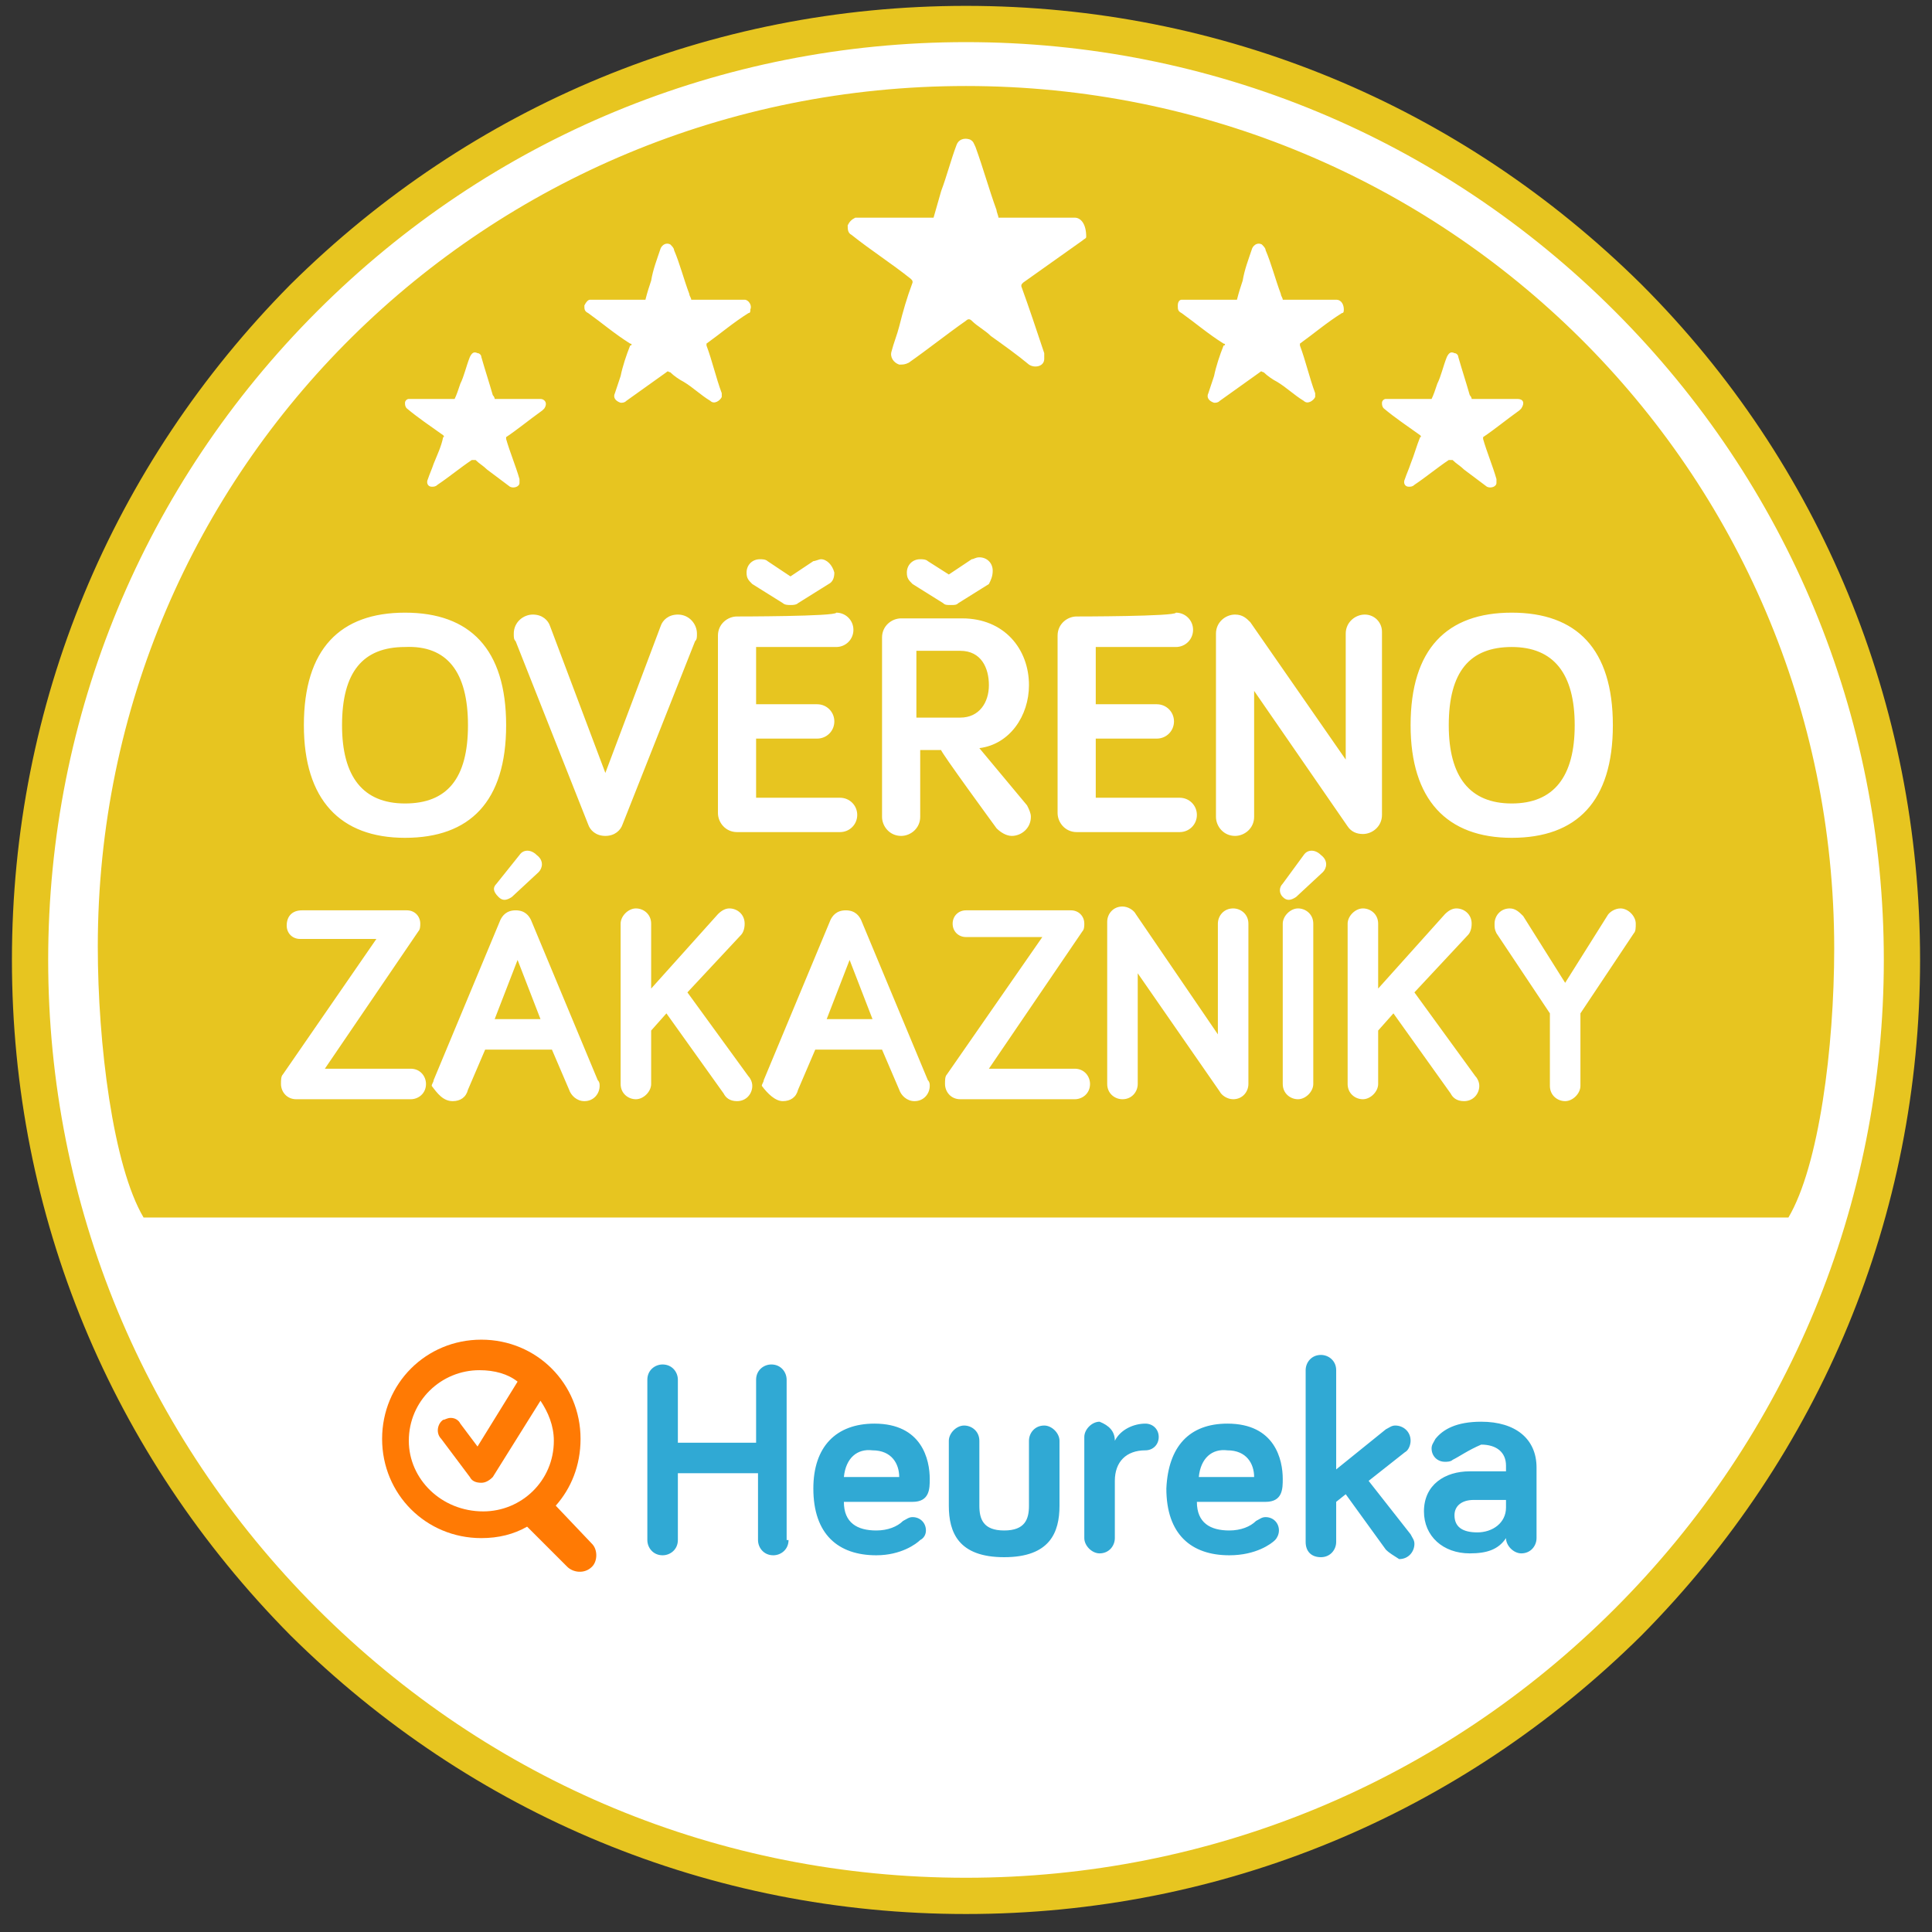 <svg width="81" height="81" viewBox="0 0 81 81" fill="none" xmlns="http://www.w3.org/2000/svg">
<rect x="0" y="0" width="81" height="81" fill="#333333" stroke="none"/>
<g clip-path="url(#clip0_138_294)">
<path d="M80.26 40.246C80.26 62.166 62.5 80.006 40.5 80.006C18.58 80.006 0.74 62.246 0.74 40.246C0.74 18.326 18.58 0.486 40.5 0.486C62.42 0.486 80.26 18.326 80.26 40.246Z" fill="white"/>
<path d="M68.82 68.566C61.22 76.086 51.22 80.246 40.5 80.246C29.78 80.246 19.78 76.086 12.18 68.566C4.66 60.966 0.5 50.966 0.5 40.246C0.5 29.526 4.66 19.526 12.18 11.926C19.78 4.406 29.78 0.246 40.5 0.246C51.22 0.246 61.22 4.406 68.82 11.926C76.34 19.446 80.5 29.526 80.5 40.246C80.5 50.966 76.34 60.966 68.82 68.566ZM67.7 13.046C60.42 5.766 50.74 1.766 40.5 1.766C30.26 1.766 20.58 5.766 13.3 13.046C6.02 20.326 2.02 30.006 2.02 40.246C2.02 50.486 6.02 60.166 13.3 67.446C20.58 74.726 30.18 78.726 40.5 78.726C50.74 78.726 60.42 74.726 67.7 67.446C74.98 60.166 78.98 50.486 78.98 40.246C78.98 30.006 74.98 20.326 67.7 13.046ZM74.98 51.046H6.02C4.74 48.886 4.1 43.766 4.1 39.686C4.1 19.606 20.42 3.606 40.5 3.606C60.58 3.606 76.9 19.686 76.9 39.766C76.9 43.926 76.26 48.886 74.98 51.046ZM56.5 45.446C56.5 45.846 56.82 46.086 57.14 46.086C57.46 46.086 57.78 45.766 57.78 45.446V43.206L58.42 42.486L60.82 45.846C60.9 46.006 61.06 46.166 61.38 46.166C61.78 46.166 62.02 45.846 62.02 45.526C62.02 45.366 61.94 45.206 61.86 45.126L59.3 41.606L61.54 39.206C61.62 39.126 61.7 38.966 61.7 38.726C61.7 38.326 61.38 38.086 61.06 38.086C60.9 38.086 60.74 38.166 60.58 38.326L57.78 41.446V38.726C57.78 38.326 57.46 38.086 57.14 38.086C56.82 38.086 56.5 38.406 56.5 38.726V45.446ZM53.78 45.446C53.78 45.846 54.1 46.086 54.42 46.086C54.74 46.086 55.06 45.766 55.06 45.446V38.726C55.06 38.326 54.74 38.086 54.42 38.086C54.1 38.086 53.78 38.406 53.78 38.726V45.446ZM53.78 37.606C53.94 37.766 54.1 37.766 54.34 37.606L55.46 36.566C55.62 36.406 55.7 36.086 55.38 35.846C55.14 35.606 54.82 35.606 54.66 35.846L53.78 37.046C53.62 37.206 53.62 37.446 53.78 37.606ZM46.42 45.446C46.42 45.846 46.74 46.086 47.06 46.086C47.46 46.086 47.7 45.766 47.7 45.446V40.806L51.14 45.766C51.22 45.926 51.46 46.086 51.7 46.086C52.1 46.086 52.34 45.766 52.34 45.446V38.726C52.34 38.326 52.02 38.086 51.7 38.086C51.3 38.086 51.06 38.406 51.06 38.726V43.366L47.62 38.326C47.54 38.166 47.3 38.006 47.06 38.006C46.66 38.006 46.42 38.326 46.42 38.646V45.446ZM40.26 46.086H45.06C45.38 46.086 45.7 45.846 45.7 45.446C45.7 45.126 45.46 44.806 45.06 44.806H41.46L45.38 39.046C45.46 38.966 45.46 38.806 45.46 38.726C45.46 38.406 45.22 38.166 44.9 38.166H40.5C40.18 38.166 39.94 38.406 39.94 38.726C39.94 39.046 40.18 39.286 40.5 39.286H43.7L39.7 45.046C39.62 45.126 39.62 45.286 39.62 45.446C39.62 45.766 39.86 46.086 40.26 46.086ZM41.78 34.726C41.94 34.886 42.18 35.046 42.42 35.046C42.82 35.046 43.22 34.726 43.22 34.246C43.22 34.086 43.14 33.926 43.06 33.766L41.06 31.366C42.34 31.206 43.14 30.006 43.14 28.726C43.14 27.206 42.1 25.926 40.34 25.926H37.78C37.38 25.926 36.98 26.246 36.98 26.726V34.246C36.98 34.646 37.3 35.046 37.78 35.046C38.18 35.046 38.58 34.726 38.58 34.246V31.446H39.46C39.38 31.446 41.78 34.726 41.78 34.726ZM41.62 23.926C41.62 23.606 41.38 23.366 41.06 23.366C40.9 23.366 40.82 23.446 40.74 23.446L39.78 24.086L38.9 23.526C38.82 23.446 38.66 23.446 38.58 23.446C38.26 23.446 38.02 23.686 38.02 24.006C38.02 24.246 38.1 24.326 38.26 24.486L39.54 25.286C39.62 25.366 39.7 25.366 39.86 25.366C40.02 25.366 40.1 25.366 40.18 25.286L41.46 24.486C41.54 24.326 41.62 24.166 41.62 23.926ZM32.82 46.166C33.14 46.166 33.38 46.006 33.46 45.686L34.18 44.006H36.98L37.7 45.686C37.78 45.926 38.02 46.166 38.34 46.166C38.74 46.166 38.98 45.846 38.98 45.526C38.98 45.446 38.98 45.366 38.9 45.286L36.1 38.566C36.02 38.406 35.86 38.166 35.46 38.166C35.06 38.166 34.9 38.406 34.82 38.566L32.02 45.286C32.02 45.366 31.94 45.446 31.94 45.526C32.18 45.846 32.5 46.166 32.82 46.166ZM26.02 45.446C26.02 45.846 26.34 46.086 26.66 46.086C26.98 46.086 27.3 45.766 27.3 45.446V43.206L27.94 42.486L30.34 45.846C30.42 46.006 30.58 46.166 30.9 46.166C31.3 46.166 31.54 45.846 31.54 45.526C31.54 45.366 31.46 45.206 31.38 45.126L28.82 41.606L31.06 39.206C31.14 39.126 31.22 38.966 31.22 38.726C31.22 38.326 30.9 38.086 30.58 38.086C30.42 38.086 30.26 38.166 30.1 38.326L27.3 41.446V38.726C27.3 38.326 26.98 38.086 26.66 38.086C26.34 38.086 26.02 38.406 26.02 38.726V45.446ZM18.98 46.166C19.3 46.166 19.54 46.006 19.62 45.686L20.34 44.006H23.14L23.86 45.686C23.94 45.926 24.18 46.166 24.5 46.166C24.9 46.166 25.14 45.846 25.14 45.526C25.14 45.446 25.14 45.366 25.06 45.286L22.26 38.566C22.18 38.406 22.02 38.166 21.62 38.166C21.22 38.166 21.06 38.406 20.98 38.566L18.18 45.286C18.18 45.366 18.1 45.446 18.1 45.526C18.34 45.846 18.58 46.166 18.98 46.166ZM22.5 35.846C22.26 35.606 21.94 35.606 21.78 35.846L20.82 37.046C20.66 37.206 20.66 37.366 20.9 37.606C21.06 37.766 21.22 37.766 21.46 37.606L22.58 36.566C22.74 36.406 22.82 36.086 22.5 35.846ZM12.02 38.806C12.02 39.126 12.26 39.366 12.58 39.366H15.78L11.86 45.046C11.78 45.126 11.78 45.286 11.78 45.446C11.78 45.766 12.02 46.086 12.42 46.086H17.22C17.54 46.086 17.86 45.846 17.86 45.446C17.86 45.126 17.62 44.806 17.22 44.806H13.62L17.54 39.046C17.62 38.966 17.62 38.806 17.62 38.726C17.62 38.406 17.38 38.166 17.06 38.166H12.66C12.26 38.166 12.02 38.406 12.02 38.806ZM12.74 30.406C12.74 33.526 14.26 35.126 16.98 35.126C19.7 35.126 21.22 33.606 21.22 30.406C21.22 27.206 19.7 25.686 16.98 25.686C14.26 25.686 12.74 27.206 12.74 30.406ZM22.66 16.726H20.74C20.74 16.646 20.66 16.566 20.66 16.566C20.5 16.006 20.34 15.526 20.18 14.966C20.18 14.886 20.1 14.806 20.02 14.806C19.86 14.726 19.78 14.806 19.7 14.966C19.54 15.366 19.46 15.766 19.3 16.086C19.22 16.326 19.14 16.566 19.06 16.726H17.14C17.06 16.726 16.98 16.806 16.98 16.886C16.98 16.966 16.98 17.046 17.06 17.126C17.54 17.526 18.02 17.846 18.58 18.246C18.58 18.246 18.66 18.326 18.58 18.326C18.5 18.726 18.34 19.046 18.18 19.446C18.1 19.686 18.02 19.846 17.94 20.086C17.86 20.246 17.94 20.406 18.1 20.406C18.18 20.406 18.26 20.406 18.34 20.326C18.82 20.006 19.3 19.606 19.78 19.286H19.94C20.1 19.446 20.26 19.526 20.42 19.686L21.38 20.406C21.54 20.486 21.78 20.406 21.78 20.246V20.086C21.62 19.526 21.38 18.966 21.22 18.406V18.326C21.7 18.006 22.18 17.606 22.74 17.206L22.82 17.126C22.98 16.886 22.82 16.726 22.66 16.726ZM22.34 25.766C21.94 25.766 21.54 26.086 21.54 26.566C21.54 26.726 21.54 26.806 21.62 26.886L24.66 34.566C24.74 34.806 24.98 35.046 25.38 35.046C25.78 35.046 26.02 34.806 26.1 34.566L29.14 26.886C29.22 26.806 29.22 26.726 29.22 26.566C29.22 26.166 28.9 25.766 28.42 25.766C28.02 25.766 27.78 26.006 27.7 26.246L25.38 32.406L23.06 26.246C22.98 26.006 22.74 25.766 22.34 25.766ZM31.22 12.566H28.98C28.98 12.486 28.9 12.406 28.9 12.326C28.66 11.686 28.5 11.046 28.26 10.486C28.26 10.406 28.18 10.326 28.1 10.246C27.94 10.166 27.78 10.246 27.7 10.406C27.54 10.886 27.38 11.286 27.3 11.766C27.22 12.006 27.14 12.246 27.06 12.566H24.74C24.66 12.566 24.58 12.646 24.5 12.806C24.5 12.966 24.5 13.046 24.66 13.126C25.22 13.526 25.78 14.006 26.42 14.406C26.5 14.406 26.5 14.486 26.42 14.486C26.26 14.886 26.1 15.366 26.02 15.766L25.78 16.486C25.7 16.646 25.78 16.806 26.02 16.886C26.1 16.886 26.18 16.886 26.26 16.806L27.94 15.606C28.02 15.526 28.02 15.606 28.1 15.606C28.26 15.766 28.5 15.926 28.66 16.006C29.06 16.246 29.38 16.566 29.78 16.806C29.94 16.966 30.18 16.806 30.26 16.646V16.486C30.02 15.846 29.86 15.126 29.62 14.486V14.406C30.18 14.006 30.74 13.526 31.38 13.126C31.46 13.126 31.46 13.046 31.46 12.966C31.54 12.806 31.38 12.566 31.22 12.566ZM34.42 23.446C34.34 23.446 34.18 23.526 34.1 23.526L33.14 24.166L32.18 23.526C32.1 23.446 31.94 23.446 31.86 23.446C31.54 23.446 31.3 23.686 31.3 24.006C31.3 24.246 31.38 24.326 31.54 24.486L32.82 25.286C32.9 25.366 33.06 25.366 33.14 25.366C33.22 25.366 33.38 25.366 33.46 25.286L34.74 24.486C34.9 24.406 34.98 24.246 34.98 24.006C34.9 23.686 34.66 23.446 34.42 23.446ZM30.9 25.846C30.5 25.846 30.1 26.166 30.1 26.646V34.086C30.1 34.486 30.42 34.886 30.9 34.886H35.22C35.62 34.886 35.94 34.566 35.94 34.166C35.94 33.766 35.62 33.446 35.22 33.446H31.7V30.966H34.26C34.66 30.966 34.98 30.646 34.98 30.246C34.98 29.846 34.66 29.526 34.26 29.526H31.7V27.126H35.06C35.46 27.126 35.78 26.806 35.78 26.406C35.78 26.006 35.46 25.686 35.06 25.686C35.06 25.846 30.9 25.846 30.9 25.846ZM45.06 9.126H41.86C41.86 9.046 41.78 8.886 41.78 8.806C41.46 7.926 41.22 7.046 40.9 6.166C40.82 6.006 40.82 5.926 40.66 5.846C40.42 5.766 40.18 5.846 40.1 6.086C39.86 6.726 39.7 7.366 39.46 8.006L39.14 9.126H35.86C35.7 9.206 35.62 9.286 35.54 9.446C35.54 9.606 35.54 9.766 35.7 9.846C36.5 10.486 37.38 11.046 38.18 11.686C38.26 11.766 38.26 11.766 38.26 11.846C38.02 12.486 37.86 13.046 37.7 13.686C37.62 14.006 37.46 14.406 37.38 14.726C37.3 14.966 37.46 15.206 37.7 15.286C37.86 15.286 37.94 15.286 38.1 15.206C38.9 14.646 39.7 14.006 40.5 13.446C40.58 13.366 40.66 13.366 40.74 13.446C40.98 13.686 41.3 13.846 41.54 14.086C42.1 14.486 42.66 14.886 43.14 15.286C43.38 15.446 43.78 15.366 43.78 15.046V14.806C43.46 13.846 43.14 12.886 42.82 12.006C42.82 11.926 42.82 11.926 42.9 11.846C43.7 11.286 44.58 10.646 45.38 10.086C45.46 10.006 45.54 10.006 45.54 9.926C45.54 9.366 45.3 9.126 45.06 9.126ZM45.14 25.846C44.74 25.846 44.34 26.166 44.34 26.646V34.086C44.34 34.486 44.66 34.886 45.14 34.886H49.46C49.86 34.886 50.18 34.566 50.18 34.166C50.18 33.766 49.86 33.446 49.46 33.446H45.94V30.966H48.5C48.9 30.966 49.22 30.646 49.22 30.246C49.22 29.846 48.9 29.526 48.5 29.526H45.94V27.126H49.3C49.7 27.126 50.02 26.806 50.02 26.406C50.02 26.006 49.7 25.686 49.3 25.686C49.3 25.846 45.14 25.846 45.14 25.846ZM56.02 12.566H53.78C53.78 12.486 53.7 12.406 53.7 12.326C53.46 11.686 53.3 11.046 53.06 10.486C53.06 10.406 52.98 10.326 52.9 10.246C52.74 10.166 52.58 10.246 52.5 10.406C52.34 10.886 52.18 11.286 52.1 11.766C52.02 12.006 51.94 12.246 51.86 12.566H49.54C49.46 12.566 49.38 12.646 49.38 12.806C49.38 12.966 49.38 13.046 49.54 13.126C50.1 13.526 50.66 14.006 51.3 14.406C51.38 14.406 51.38 14.486 51.3 14.486C51.14 14.886 50.98 15.366 50.9 15.766L50.66 16.486C50.58 16.646 50.66 16.806 50.9 16.886C50.98 16.886 51.06 16.886 51.14 16.806L52.82 15.606C52.9 15.526 52.9 15.606 52.98 15.606C53.14 15.766 53.38 15.926 53.54 16.006C53.94 16.246 54.26 16.566 54.66 16.806C54.82 16.966 55.06 16.806 55.14 16.646V16.486C54.9 15.846 54.74 15.126 54.5 14.486V14.406C55.06 14.006 55.62 13.526 56.26 13.126C56.34 13.126 56.34 13.046 56.34 12.966C56.34 12.806 56.26 12.566 56.02 12.566ZM57.22 25.766C56.82 25.766 56.42 26.086 56.42 26.566V31.846L52.42 26.086C52.26 25.926 52.1 25.766 51.78 25.766C51.38 25.766 50.98 26.086 50.98 26.566V34.246C50.98 34.646 51.3 35.046 51.78 35.046C52.18 35.046 52.58 34.726 52.58 34.246V28.966L56.5 34.646C56.66 34.886 56.9 34.966 57.14 34.966C57.54 34.966 57.94 34.646 57.94 34.166V26.486C57.94 26.086 57.62 25.766 57.22 25.766ZM63.62 16.726H61.7C61.7 16.646 61.62 16.566 61.62 16.566C61.46 16.006 61.3 15.526 61.14 14.966C61.14 14.886 61.06 14.806 60.98 14.806C60.82 14.726 60.74 14.806 60.66 14.966C60.5 15.366 60.42 15.766 60.26 16.086C60.18 16.326 60.1 16.566 60.02 16.726H58.1C58.02 16.726 57.94 16.806 57.94 16.886C57.94 16.966 57.94 17.046 58.02 17.126C58.5 17.526 58.98 17.846 59.54 18.246C59.54 18.246 59.62 18.326 59.54 18.326C59.38 18.726 59.3 19.046 59.14 19.446C59.06 19.686 58.98 19.846 58.9 20.086C58.82 20.246 58.9 20.406 59.06 20.406C59.14 20.406 59.22 20.406 59.3 20.326C59.78 20.006 60.26 19.606 60.74 19.286H60.9C61.06 19.446 61.22 19.526 61.38 19.686L62.34 20.406C62.5 20.486 62.74 20.406 62.74 20.246V20.086C62.58 19.526 62.34 18.966 62.18 18.406V18.326C62.66 18.006 63.14 17.606 63.7 17.206L63.78 17.126C63.94 16.886 63.86 16.726 63.62 16.726ZM63.38 25.686C60.66 25.686 59.14 27.206 59.14 30.406C59.14 33.526 60.66 35.126 63.38 35.126C66.1 35.126 67.62 33.606 67.62 30.406C67.62 27.206 66.1 25.686 63.38 25.686ZM67.94 38.086C67.7 38.086 67.46 38.246 67.38 38.406L65.62 41.206L63.86 38.406C63.7 38.246 63.54 38.086 63.3 38.086C62.9 38.086 62.66 38.406 62.66 38.726C62.66 38.886 62.66 38.966 62.74 39.126L64.98 42.486V45.526C64.98 45.926 65.3 46.166 65.62 46.166C65.94 46.166 66.26 45.846 66.26 45.526V42.486L68.5 39.126C68.58 39.046 68.58 38.886 68.58 38.726C68.58 38.406 68.26 38.086 67.94 38.086ZM63.38 33.686C61.62 33.686 60.74 32.566 60.74 30.406C60.74 28.166 61.62 27.126 63.38 27.126C65.14 27.126 66.02 28.246 66.02 30.406C66.02 32.566 65.14 33.686 63.38 33.686ZM19.62 30.406C19.62 32.646 18.74 33.686 16.98 33.686C15.22 33.686 14.34 32.566 14.34 30.406C14.34 28.166 15.22 27.126 16.98 27.126C18.74 27.046 19.62 28.166 19.62 30.406ZM22.66 42.726H20.74L21.7 40.246L22.66 42.726ZM36.58 42.726H34.66L35.62 40.246L36.58 42.726ZM38.5 27.286H40.26C41.14 27.286 41.46 28.006 41.46 28.726C41.46 29.446 41.06 30.086 40.26 30.086H38.42V27.286H38.5Z" fill="#E7C520"/>
<path d="M33.06 64.566C33.06 64.966 32.74 65.206 32.42 65.206C32.02 65.206 31.78 64.886 31.78 64.566V61.766H28.42V64.566C28.42 64.966 28.1 65.206 27.78 65.206C27.38 65.206 27.14 64.886 27.14 64.566V57.846C27.14 57.446 27.46 57.206 27.78 57.206C28.18 57.206 28.42 57.526 28.42 57.846V60.486H31.7V57.846C31.7 57.446 32.02 57.206 32.34 57.206C32.74 57.206 32.98 57.526 32.98 57.846V64.566H33.06ZM36.66 59.686C38.66 59.686 38.98 61.206 38.98 62.006C38.98 62.406 38.98 62.966 38.26 62.966H35.38C35.38 63.846 35.94 64.166 36.74 64.166C37.22 64.166 37.62 64.006 37.86 63.766C38.02 63.686 38.1 63.606 38.26 63.606C38.58 63.606 38.82 63.846 38.82 64.166C38.82 64.326 38.74 64.486 38.58 64.566C38.42 64.726 37.78 65.206 36.74 65.206C35.14 65.206 34.1 64.326 34.1 62.406C34.1 60.646 35.06 59.686 36.66 59.686ZM35.38 61.926H37.7C37.7 61.366 37.38 60.806 36.58 60.806C35.94 60.726 35.46 61.126 35.38 61.926ZM41.06 60.406V63.126C41.06 63.686 41.22 64.166 42.1 64.166C42.98 64.166 43.14 63.686 43.14 63.126V60.406C43.14 60.086 43.38 59.766 43.78 59.766C44.1 59.766 44.42 60.086 44.42 60.406V63.126C44.42 64.246 44.02 65.286 42.1 65.286C40.18 65.286 39.78 64.246 39.78 63.126V60.406C39.78 60.086 40.1 59.766 40.42 59.766C40.74 59.766 41.06 60.006 41.06 60.406ZM46.74 60.406C46.98 59.926 47.54 59.686 48.02 59.686C48.34 59.686 48.58 59.926 48.58 60.246C48.58 60.566 48.34 60.806 48.02 60.806C47.22 60.806 46.74 61.286 46.74 62.086V64.486C46.74 64.806 46.5 65.126 46.1 65.126C45.78 65.126 45.46 64.806 45.46 64.486V60.246C45.46 59.926 45.78 59.606 46.1 59.606C46.5 59.766 46.74 60.006 46.74 60.406ZM51.46 59.686C53.46 59.686 53.78 61.206 53.78 62.006C53.78 62.406 53.78 62.966 53.06 62.966H50.18C50.18 63.846 50.74 64.166 51.54 64.166C52.02 64.166 52.42 64.006 52.66 63.766C52.82 63.686 52.9 63.606 53.06 63.606C53.38 63.606 53.62 63.846 53.62 64.166C53.62 64.326 53.54 64.486 53.46 64.566C53.3 64.726 52.66 65.206 51.54 65.206C49.94 65.206 48.9 64.326 48.9 62.406C48.98 60.646 49.86 59.686 51.46 59.686ZM50.26 61.926H52.58C52.58 61.366 52.26 60.806 51.46 60.806C50.82 60.726 50.34 61.126 50.26 61.926ZM58.1 64.966L56.42 62.646L56.02 62.966V64.646C56.02 64.966 55.78 65.286 55.38 65.286C54.98 65.286 54.74 65.046 54.74 64.646V57.446C54.74 57.126 54.98 56.806 55.38 56.806C55.7 56.806 56.02 57.046 56.02 57.446V61.606L58.1 59.926C58.26 59.846 58.34 59.766 58.5 59.766C58.82 59.766 59.14 60.006 59.14 60.406C59.14 60.566 59.06 60.806 58.9 60.886L57.38 62.086L59.14 64.326C59.22 64.486 59.3 64.566 59.3 64.726C59.3 65.046 59.06 65.366 58.66 65.366C58.42 65.206 58.26 65.126 58.1 64.966ZM60.9 61.206C60.82 61.286 60.66 61.286 60.58 61.286C60.26 61.286 60.02 61.046 60.02 60.726C60.02 60.566 60.1 60.486 60.18 60.326C60.5 59.926 61.06 59.606 62.1 59.606C63.54 59.606 64.42 60.326 64.42 61.526V64.486C64.42 64.806 64.18 65.126 63.78 65.126C63.46 65.126 63.14 64.806 63.14 64.486C62.82 64.966 62.34 65.126 61.62 65.126C60.5 65.126 59.7 64.406 59.7 63.366C59.7 62.246 60.58 61.686 61.62 61.686H63.14V61.446C63.14 60.886 62.74 60.566 62.1 60.566C61.54 60.806 61.22 61.046 60.9 61.206ZM63.14 63.206V62.886H61.78C61.3 62.886 60.98 63.126 60.98 63.526C60.98 64.006 61.3 64.246 61.94 64.246C62.58 64.246 63.14 63.846 63.14 63.206Z" fill="#30A9D4"/>
<path d="M24.82 64.726L23.3 63.126C23.94 62.406 24.34 61.446 24.34 60.326C24.34 58.006 22.5 56.166 20.18 56.166C17.86 56.166 16.02 58.006 16.02 60.326C16.02 62.646 17.86 64.486 20.18 64.486C20.9 64.486 21.54 64.326 22.1 64.006L23.78 65.686C24.02 65.926 24.5 66.006 24.82 65.686C25.06 65.446 25.06 64.966 24.82 64.726ZM17.14 60.406C17.14 58.726 18.5 57.446 20.1 57.446C20.74 57.446 21.3 57.606 21.7 57.926L20.02 60.646L19.3 59.686C19.22 59.526 19.06 59.446 18.9 59.446C18.74 59.446 18.66 59.526 18.58 59.526C18.34 59.686 18.26 60.086 18.5 60.326L19.7 61.926C19.78 62.086 19.94 62.166 20.18 62.166C20.34 62.166 20.5 62.086 20.66 61.926L22.66 58.726C22.98 59.206 23.22 59.766 23.22 60.406C23.22 62.086 21.86 63.366 20.26 63.366C18.5 63.366 17.14 62.006 17.14 60.406Z" fill="#FF7A04"/>
</g>
<defs>
<clipPath id="clip0_138_294">
<rect width="80" height="80" fill="white" transform="translate(0.5 0.246)"/>
</clipPath>
</defs>
</svg>
